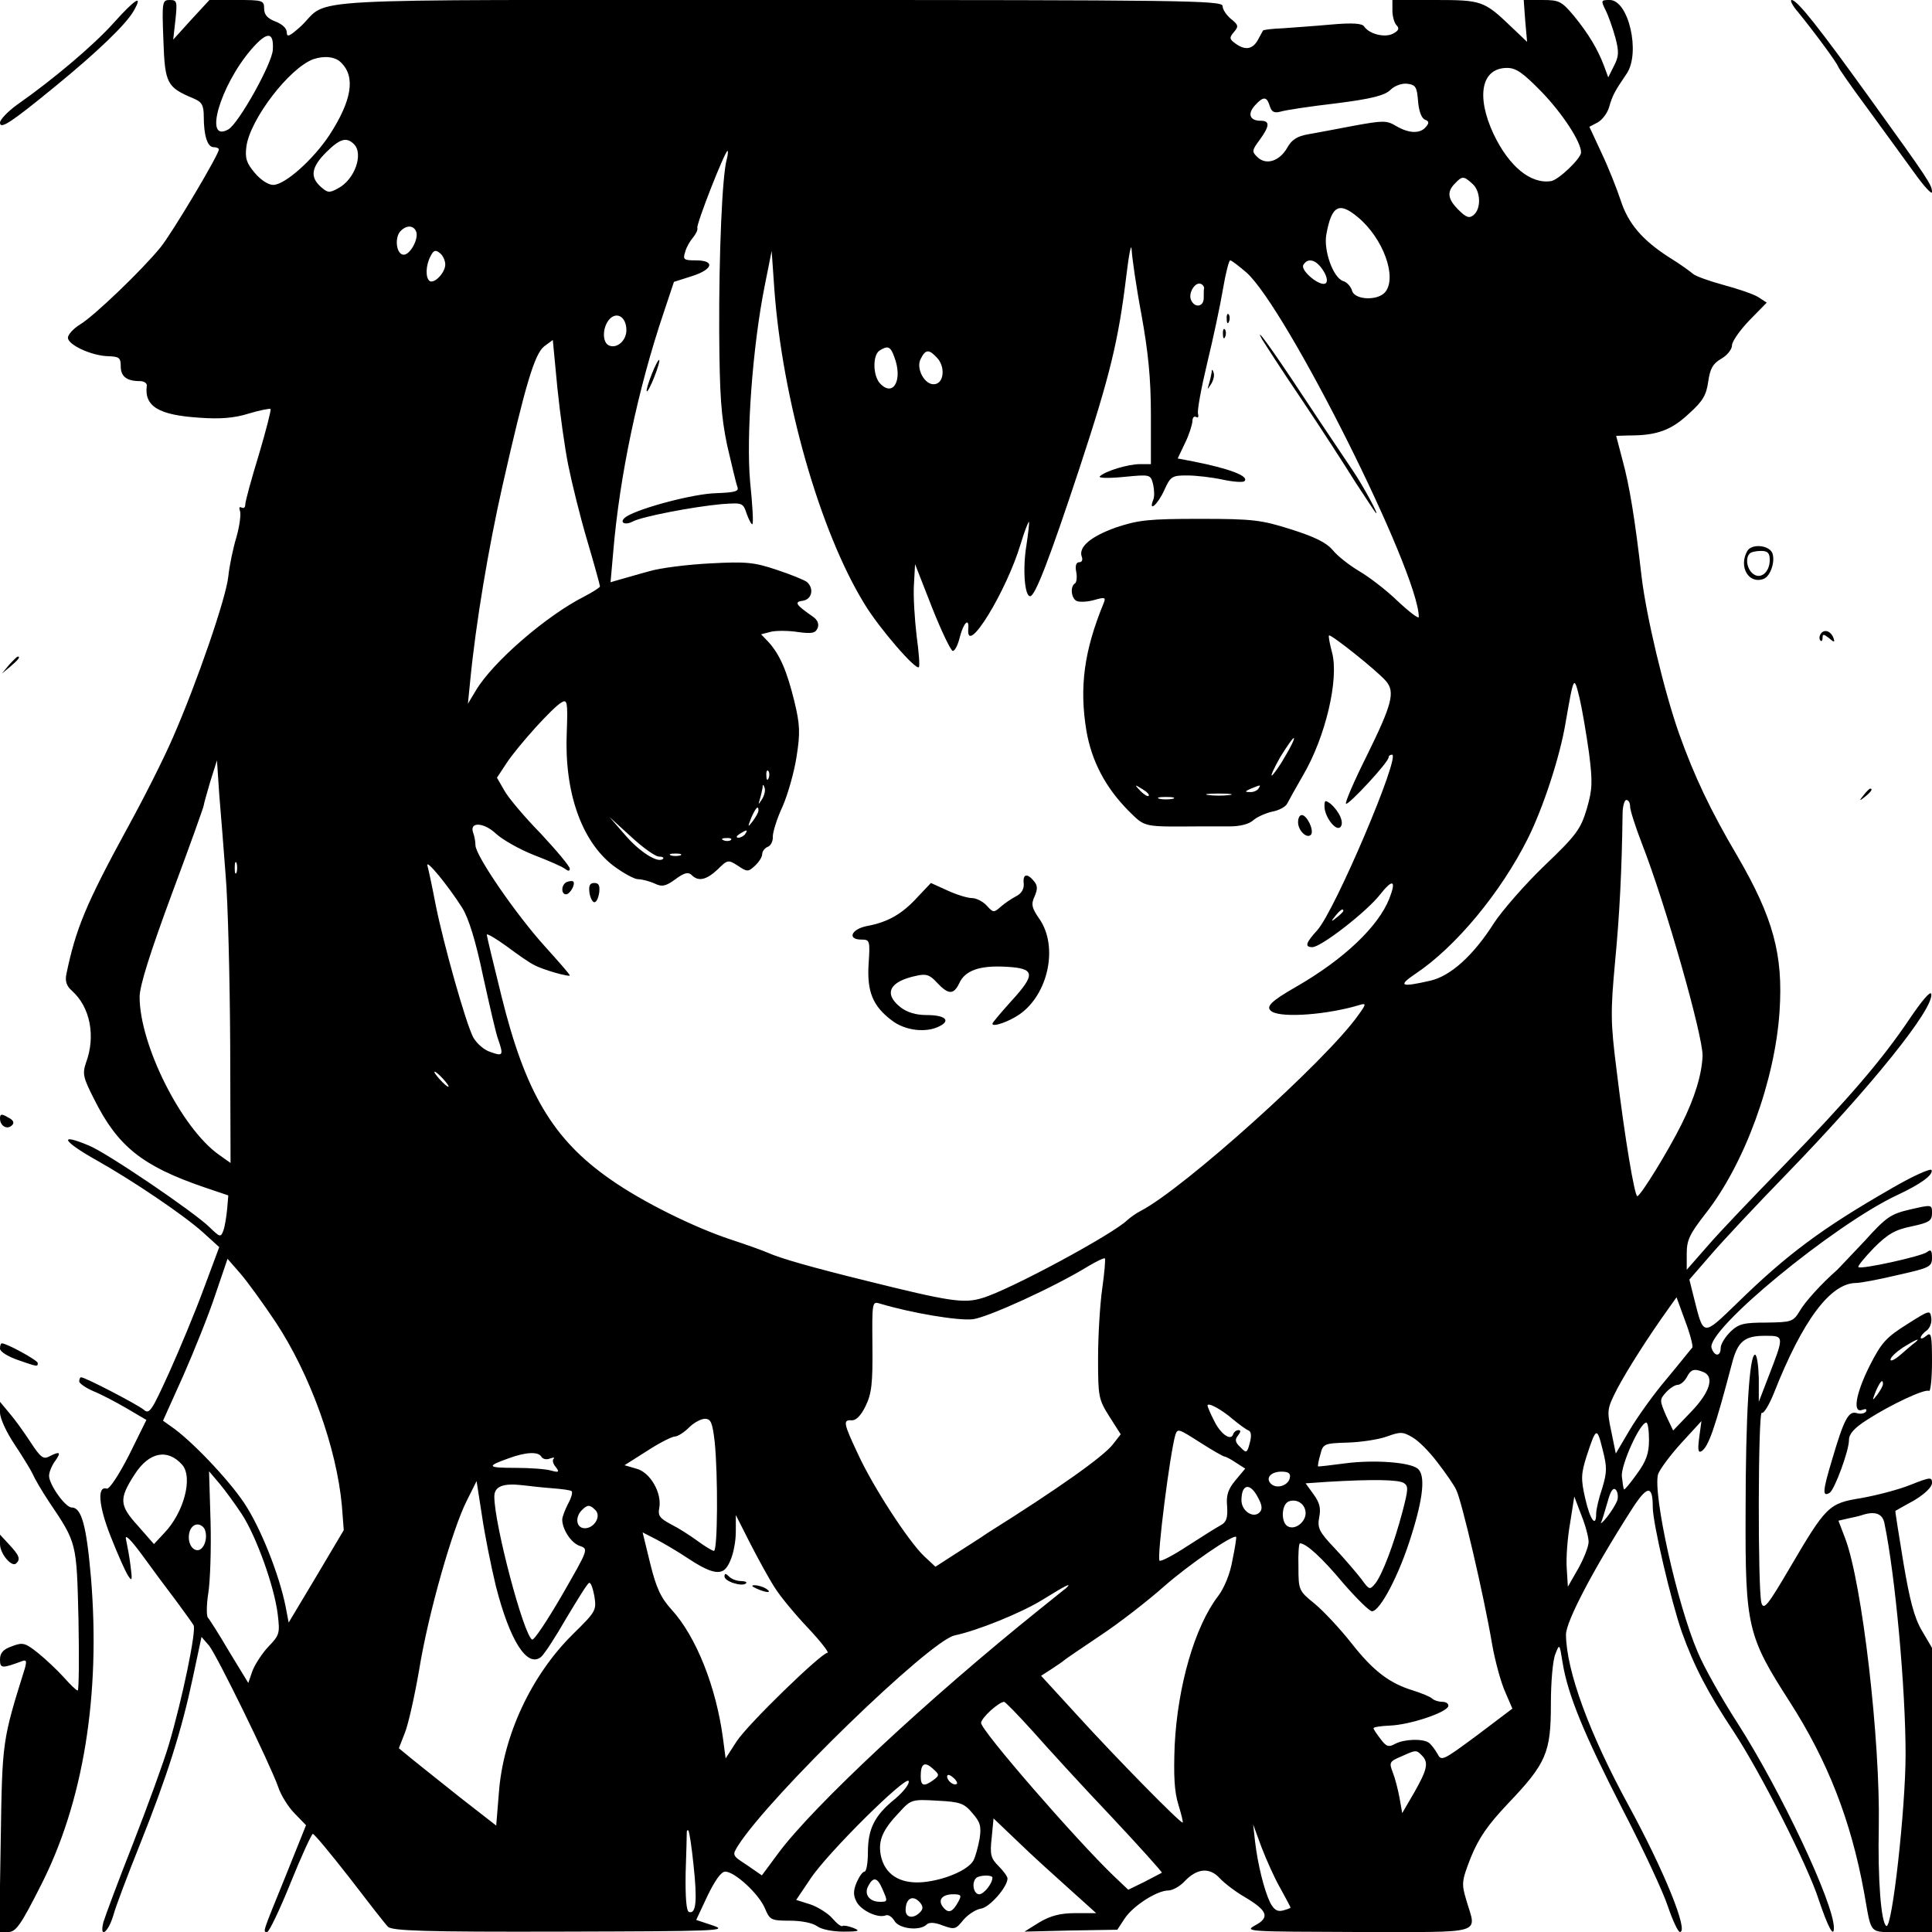 <?xml version="1.0" standalone="no"?>
<!DOCTYPE svg PUBLIC "-//W3C//DTD SVG 20010904//EN"
 "http://www.w3.org/TR/2001/REC-SVG-20010904/DTD/svg10.dtd">
<svg version="1.0" xmlns="http://www.w3.org/2000/svg"
 width="512pt" height="512pt" viewBox="0 0 512 512"
 preserveAspectRatio="xMidYMid meet">
<g transform="translate(0,512) scale(0.1,-0.1)"
fill="#000000" stroke="none">
<path d="M300 5058 c-53 -59 -161 -150 -254 -215 -25 -18 -46 -40 -46 -48 0
-19 29 0 145 95 115 94 187 164 208 199 28 48 7 36 -53 -31z"/>
<path d="M433 5014 c4 -116 9 -125 80 -155 22 -9 27 -18 27 -48 0 -51 10 -81
26 -81 8 0 14 -3 14 -6 0 -14 -124 -222 -155 -260 -49 -60 -176 -182 -213
-204 -18 -11 -32 -27 -32 -35 0 -19 63 -48 107 -49 29 -1 33 -4 33 -27 0 -27
16 -39 51 -39 11 0 19 -6 18 -12 -7 -55 31 -78 140 -85 54 -4 92 -1 130 11 30
9 56 14 58 12 2 -2 -12 -57 -31 -121 -20 -65 -36 -124 -36 -132 0 -8 -4 -11
-10 -8 -6 3 -7 -1 -4 -9 3 -9 -1 -39 -9 -68 -9 -29 -19 -77 -22 -106 -6 -57
-83 -281 -147 -427 -21 -49 -74 -155 -118 -235 -113 -207 -139 -271 -164 -391
-4 -19 0 -32 15 -45 48 -43 63 -120 37 -190 -10 -30 -8 -39 22 -98 62 -124
127 -176 290 -232 l65 -22 -3 -36 c-2 -20 -6 -46 -10 -57 -7 -19 -9 -18 -37 9
-42 41 -272 197 -319 216 -83 35 -71 12 22 -40 94 -53 229 -144 280 -190 l43
-39 -41 -110 c-22 -60 -64 -161 -92 -223 -46 -101 -52 -111 -67 -98 -15 13
-155 86 -166 86 -3 0 -5 -5 -5 -11 0 -5 17 -17 38 -26 20 -8 60 -29 89 -46
l51 -30 -46 -93 c-26 -51 -52 -91 -59 -89 -26 8 -22 -45 10 -126 18 -46 39
-93 46 -104 11 -17 12 -14 7 25 -3 25 -9 56 -12 70 -4 16 11 2 42 -40 26 -36
66 -90 89 -120 22 -30 44 -60 48 -67 8 -13 -30 -197 -66 -318 -13 -44 -56
-162 -95 -262 -39 -99 -74 -193 -78 -207 -11 -44 12 -29 26 17 6 23 38 107 70
187 74 185 112 307 141 444 l23 108 20 -23 c21 -26 160 -310 183 -374 7 -22
27 -54 44 -71 l30 -31 -55 -137 c-61 -150 -60 -146 -48 -146 5 0 33 58 62 130
29 72 56 130 59 130 4 0 47 -52 97 -116 49 -64 95 -123 102 -130 11 -11 97
-14 460 -13 412 1 443 2 402 16 l-45 15 30 64 c20 41 36 64 47 64 25 0 89 -59
105 -97 13 -31 16 -33 66 -33 31 0 61 -6 73 -15 11 -8 40 -14 69 -14 42 0 46
2 26 10 -13 5 -26 7 -28 5 -3 -3 -15 6 -27 20 -11 13 -38 30 -58 37 l-38 12
37 55 c45 69 256 277 261 260 3 -7 -14 -29 -37 -48 -54 -44 -71 -79 -71 -142
0 -27 -4 -50 -9 -50 -5 0 -14 -13 -21 -29 -9 -22 -9 -34 0 -51 12 -23 56 -44
77 -36 7 3 17 -4 23 -14 12 -22 68 -28 86 -10 6 6 21 6 43 -3 31 -11 34 -10
54 15 12 14 33 28 47 30 22 3 70 57 70 80 0 5 -11 20 -24 33 -20 20 -23 30
-18 74 l5 52 66 -63 c36 -35 98 -91 136 -125 l70 -63 -55 0 c-40 0 -66 -7 -95
-24 l-40 -25 123 3 123 2 19 29 c22 34 86 75 116 75 11 0 31 11 43 24 33 35
66 38 93 9 13 -14 42 -36 66 -50 61 -36 68 -54 29 -75 -31 -17 -21 -17 271
-18 342 0 315 -8 288 84 -13 44 -13 50 12 114 21 51 44 85 98 142 102 107 114
135 114 264 0 58 5 117 12 133 11 28 11 27 19 -23 14 -86 57 -190 159 -389 54
-104 108 -220 120 -257 13 -38 27 -68 32 -68 24 0 -42 163 -137 337 -103 189
-164 355 -165 451 0 35 72 172 173 330 42 66 57 68 57 8 0 -43 49 -251 77
-331 33 -92 69 -161 138 -265 71 -108 196 -354 225 -445 24 -71 40 -102 40
-74 0 65 -141 364 -255 542 -42 65 -90 150 -106 189 -55 128 -119 419 -105
471 4 12 31 49 60 81 l55 60 -6 -44 c-4 -31 -3 -41 6 -36 19 12 36 62 81 233
15 58 33 73 87 73 52 0 52 1 9 -110 l-25 -65 0 63 c-1 34 -5 62 -10 62 -15 0
-25 -160 -25 -420 -1 -300 5 -326 117 -500 100 -156 162 -313 197 -505 21
-116 10 -105 100 -105 l80 0 0 377 0 376 -27 46 c-20 34 -32 80 -49 181 -12
74 -22 135 -21 136 1 1 23 13 50 28 28 17 47 35 47 46 0 16 -4 16 -57 -5 -32
-13 -91 -28 -130 -35 -87 -14 -93 -20 -191 -187 -57 -97 -68 -111 -74 -91 -10
36 -9 510 1 504 5 -3 19 20 32 52 76 193 150 292 218 292 11 0 60 9 110 21 85
19 91 22 91 46 0 19 -3 23 -13 15 -13 -11 -176 -47 -182 -40 -3 2 16 25 41 51
37 37 56 48 100 57 47 10 54 15 54 35 0 23 0 23 -57 10 -52 -12 -64 -20 -120
-82 -35 -37 -68 -72 -74 -78 -42 -37 -85 -84 -100 -110 -17 -28 -22 -29 -88
-30 -59 0 -73 -3 -95 -24 -14 -14 -26 -33 -26 -43 0 -23 -16 -24 -24 -1 -18
46 325 328 492 406 62 29 95 53 91 66 -2 6 -51 -16 -109 -50 -181 -104 -274
-173 -406 -302 -92 -89 -89 -89 -114 10 l-13 52 59 68 c32 37 120 131 195 208
229 236 395 443 387 481 -2 9 -25 -18 -58 -67 -72 -107 -161 -211 -334 -389
-78 -80 -168 -174 -199 -210 l-57 -65 0 43 c0 36 8 52 50 106 103 131 184 352
196 536 10 150 -17 248 -111 410 -72 122 -115 213 -155 325 -40 113 -88 315
-100 420 -17 148 -32 240 -50 305 l-17 65 36 1 c72 0 110 14 156 57 38 34 47
50 52 86 5 34 12 47 34 60 16 9 29 25 29 36 0 10 21 40 46 66 l46 47 -23 15
c-13 8 -55 22 -92 32 -37 10 -73 23 -80 29 -7 6 -34 26 -62 43 -72 46 -110 90
-130 152 -10 30 -32 86 -50 124 l-33 71 21 11 c12 6 26 24 31 40 9 32 15 43
47 90 37 55 5 195 -45 195 -23 0 -24 -1 -11 -27 8 -16 19 -48 26 -73 10 -38 9
-50 -4 -75 l-15 -30 -11 30 c-17 45 -41 85 -80 133 -33 39 -39 42 -84 42 l-49
0 4 -55 5 -56 -41 39 c-73 70 -79 72 -203 72 l-113 0 0 -28 c0 -15 5 -33 11
-39 8 -8 6 -14 -9 -22 -22 -12 -64 -1 -77 19 -5 8 -31 10 -87 5 -44 -4 -102
-8 -129 -10 -28 -1 -51 -4 -52 -6 -1 -2 -7 -13 -13 -24 -14 -26 -34 -29 -59
-11 -17 12 -18 16 -5 31 13 15 12 19 -8 35 -12 10 -22 25 -22 34 0 15 -108 16
-1178 16 -1310 0 -1185 7 -1264 -69 -30 -27 -38 -31 -38 -17 0 11 -12 22 -30
29 -21 8 -30 18 -30 34 0 22 -4 23 -72 23 l-73 0 -48 -52 -48 -53 6 53 c5 48
4 52 -15 52 -20 0 -21 -4 -17 -106z m290 -26 c-2 -37 -91 -196 -118 -211 -66
-37 -22 115 60 211 43 50 61 49 58 0z m181 -34 c39 -38 28 -101 -31 -192 -43
-65 -118 -132 -149 -132 -13 0 -33 13 -49 32 -22 26 -26 39 -22 70 10 72 113
207 177 231 29 10 59 7 74 -9z m3181 -77 c56 -58 105 -133 105 -161 0 -16 -61
-74 -80 -76 -54 -8 -111 39 -152 125 -47 101 -32 175 36 175 24 0 42 -13 91
-63z m-327 -25 c2 -26 9 -45 18 -49 11 -4 12 -9 3 -19 -15 -19 -45 -18 -79 2
-25 15 -34 15 -111 1 -46 -9 -101 -19 -123 -23 -28 -5 -43 -14 -55 -36 -20
-35 -56 -47 -79 -24 -15 14 -14 18 6 45 27 37 28 51 3 51 -29 0 -36 18 -15 41
22 24 31 24 39 -2 5 -16 12 -19 28 -15 12 4 78 14 147 22 95 12 130 21 145 36
11 11 31 18 45 16 22 -3 25 -9 28 -46z m-2820 -114 c26 -26 2 -94 -42 -117
-23 -13 -28 -12 -46 4 -29 26 -25 52 14 91 36 36 54 42 74 22z m988 -40 c-12
-42 -21 -250 -20 -458 1 -167 5 -223 21 -300 12 -52 24 -102 27 -110 5 -12 -5
-15 -56 -17 -58 -1 -202 -39 -238 -62 -21 -14 -6 -25 17 -13 24 13 159 39 235
46 56 4 57 4 67 -26 6 -17 13 -29 15 -27 3 3 0 53 -6 111 -11 120 6 359 39
523 l18 90 7 -100 c21 -292 120 -641 238 -834 39 -65 137 -178 145 -169 3 3 0
40 -6 84 -5 43 -9 104 -7 134 l3 55 45 -115 c25 -63 50 -115 55 -115 6 0 14
17 19 38 10 38 25 51 22 20 -6 -75 101 99 139 226 10 33 20 59 22 58 1 -2 -2
-30 -7 -63 -10 -60 -5 -134 10 -134 13 0 50 95 131 340 81 246 103 337 124
510 7 58 13 88 14 68 1 -20 12 -98 26 -172 18 -100 25 -169 25 -266 l0 -130
-29 0 c-31 0 -91 -18 -106 -32 -6 -5 20 -6 62 -2 72 7 72 7 79 -20 3 -14 4
-33 0 -41 -13 -34 12 -12 29 25 17 38 21 40 61 40 24 0 66 -5 94 -11 28 -6 54
-8 58 -4 13 13 -39 33 -135 52 l-42 8 19 40 c11 22 19 48 20 58 0 10 4 15 10
12 5 -3 7 0 5 8 -3 7 8 67 24 134 16 66 35 155 42 197 7 42 16 76 19 76 4 0
23 -15 43 -32 106 -94 456 -793 457 -913 0 -6 -25 13 -56 42 -31 30 -77 65
-103 80 -25 15 -56 39 -69 55 -17 20 -47 35 -110 55 -79 25 -101 28 -242 28
-136 0 -163 -3 -223 -23 -67 -24 -100 -52 -90 -78 3 -8 0 -14 -7 -14 -8 0 -11
-9 -8 -25 3 -14 1 -28 -3 -31 -14 -8 -10 -41 5 -47 8 -3 29 -2 46 3 28 8 31 7
25 -8 -52 -126 -65 -223 -46 -338 14 -82 51 -151 111 -212 46 -45 36 -43 190
-42 19 0 55 0 79 0 27 0 51 6 62 16 10 9 33 19 50 23 18 3 36 13 40 21 4 8 23
42 42 75 60 102 96 256 77 326 -6 23 -10 43 -8 45 5 4 127 -93 151 -121 25
-29 16 -62 -52 -200 -33 -66 -57 -122 -54 -125 6 -5 113 110 113 123 0 4 4 7
9 7 24 0 -151 -413 -198 -465 -31 -34 -34 -45 -13 -45 23 0 144 94 179 139 34
43 44 39 25 -10 -29 -74 -120 -161 -247 -234 -68 -39 -83 -54 -64 -66 28 -17
148 -8 233 18 17 5 17 2 -5 -28 -84 -119 -462 -459 -576 -518 -12 -6 -27 -17
-35 -24 -37 -37 -313 -186 -385 -207 -49 -15 -87 -9 -308 46 -146 36 -226 59
-260 74 -11 5 -55 21 -98 35 -97 32 -235 100 -320 160 -152 106 -225 230 -288
485 -21 85 -39 159 -39 163 0 4 24 -10 53 -31 28 -21 61 -44 72 -49 23 -13 95
-33 95 -28 0 3 -30 37 -66 77 -77 85 -184 241 -184 268 0 10 -3 25 -6 33 -11
30 28 28 60 -2 17 -16 63 -42 101 -57 39 -15 76 -31 83 -37 8 -6 12 -6 12 1 0
6 -35 48 -77 93 -43 44 -87 96 -97 115 l-19 33 25 38 c31 47 125 151 147 162
14 8 16 0 13 -79 -7 -159 39 -289 123 -354 27 -20 56 -36 66 -36 10 0 29 -5
43 -11 20 -10 30 -8 56 11 23 17 34 20 43 11 18 -18 39 -13 69 15 26 26 28 26
53 10 25 -17 28 -17 46 0 10 9 19 23 19 31 0 7 7 16 15 19 8 3 14 16 13 27 0
12 11 48 26 80 14 32 31 92 37 132 10 63 9 85 -6 147 -20 81 -38 122 -67 155
l-21 22 27 7 c14 3 46 3 71 -1 37 -5 46 -3 52 11 4 11 -1 22 -13 30 -46 32
-50 39 -26 42 24 4 30 33 10 50 -7 5 -43 20 -80 32 -59 20 -81 22 -175 17 -60
-3 -133 -12 -163 -21 -30 -8 -66 -19 -78 -22 l-24 -7 7 79 c17 204 66 434 133
633 l28 84 47 15 c57 18 63 42 11 42 -32 0 -35 2 -28 23 3 12 13 29 21 38 7 9
13 20 11 25 -3 10 73 204 80 204 2 0 1 -10 -2 -22z m1976 -65 c22 -19 24 -66
3 -83 -11 -9 -19 -7 -40 14 -29 29 -31 48 -9 70 19 20 23 20 46 -1z m-303 -89
c67 -56 104 -159 72 -198 -20 -24 -82 -21 -88 4 -3 10 -13 22 -23 25 -27 8
-53 82 -45 124 14 77 34 87 84 45z m-2496 -38 c7 -19 -16 -61 -33 -61 -19 0
-25 42 -10 61 16 18 36 18 43 0z m77 -87 c0 -21 -28 -51 -41 -44 -12 8 -11 42
2 66 8 16 13 18 25 8 8 -6 14 -20 14 -30z m2326 -15 c10 -15 13 -29 8 -34 -13
-13 -69 33 -60 48 12 20 34 14 52 -14z m-315 -47 c-1 -4 -1 -16 -1 -27 0 -24
-25 -27 -34 -4 -7 18 11 47 26 42 5 -2 9 -7 9 -11z m-1531 -112 c0 -27 -24
-49 -45 -41 -20 7 -19 50 1 71 20 20 44 4 44 -30z m-154 -358 c9 -45 31 -135
50 -199 19 -64 34 -119 34 -122 0 -3 -19 -15 -42 -27 -99 -50 -242 -173 -287
-249 l-21 -35 6 60 c15 155 49 355 85 515 62 274 86 352 111 372 l23 17 12
-126 c7 -69 20 -162 29 -206z m864 287 c23 -60 -2 -107 -37 -71 -20 20 -21 76
-2 88 22 14 29 11 39 -17z m114 -3 c21 -23 18 -65 -6 -69 -26 -5 -52 41 -38
67 13 26 22 26 44 2z m1727 -1046 c10 -79 9 -97 -6 -149 -16 -53 -27 -69 -112
-150 -52 -50 -111 -118 -133 -151 -55 -87 -116 -142 -170 -154 -78 -18 -87
-14 -38 19 105 70 225 214 297 358 40 80 85 216 100 307 22 126 22 126 37 65
7 -30 18 -95 25 -145z m-805 -9 c-14 -25 -30 -47 -35 -51 -5 -3 5 19 22 49 18
29 34 52 36 50 2 -2 -8 -23 -23 -48z m-2808 -316 c6 -69 11 -268 12 -444 l1
-318 -31 22 c-99 70 -210 291 -210 418 0 29 27 115 85 272 47 126 85 232 85
236 0 3 8 31 17 62 l18 57 6 -90 c4 -49 12 -146 17 -215z m1439 258 c-3 -8 -6
-5 -6 6 -1 11 2 17 5 13 3 -3 4 -12 1 -19z m-17 -55 c-11 -17 -11 -17 -6 0 3
10 6 24 7 30 0 9 2 9 5 0 3 -7 0 -20 -6 -30z m1024 8 c-2 -3 -12 3 -22 13 -16
17 -16 18 5 5 12 -7 20 -15 17 -18z m291 19 c-3 -5 -14 -10 -23 -9 -14 0 -13
2 3 9 27 11 27 11 20 0z m-77 -17 c-16 -2 -40 -2 -55 0 -16 2 -3 4 27 4 30 0
43 -2 28 -4z m-150 -10 c-10 -2 -26 -2 -35 0 -10 3 -2 5 17 5 19 0 27 -2 18
-5z m1212 -21 c0 -9 14 -53 31 -97 63 -161 162 -510 161 -563 -2 -49 -20 -110
-56 -182 -36 -72 -108 -189 -117 -190 -7 0 -33 152 -55 335 -16 126 -16 154
-4 285 12 125 18 243 20 393 0 20 5 37 10 37 6 0 10 -8 10 -18z m-2310 -10 c0
-5 -7 -17 -15 -28 -14 -18 -14 -17 -4 9 12 27 19 34 19 19z m-264 -122 c10 0
14 -3 11 -6 -13 -13 -63 19 -102 65 l-40 46 57 -52 c31 -29 65 -53 74 -53z
m229 60 c-3 -5 -12 -10 -18 -10 -7 0 -6 4 3 10 19 12 23 12 15 0z m-38 -16
c-3 -3 -12 -4 -19 -1 -8 3 -5 6 6 6 11 1 17 -2 13 -5z m-134 -41 c-7 -2 -19
-2 -25 0 -7 3 -2 5 12 5 14 0 19 -2 13 -5z m-1176 -45 c-3 -7 -5 -2 -5 12 0
14 2 19 5 13 2 -7 2 -19 0 -25z m598 -94 c17 -27 36 -89 55 -180 17 -77 34
-152 40 -168 15 -43 13 -46 -20 -34 -17 5 -37 23 -46 39 -20 39 -78 245 -99
349 -9 47 -19 94 -22 105 -7 23 54 -51 92 -111z m2335 -8 c0 -2 -8 -10 -17
-17 -16 -13 -17 -12 -4 4 13 16 21 21 21 13z m-2385 -446 c10 -11 16 -20 13
-20 -3 0 -13 9 -23 20 -10 11 -16 20 -13 20 3 0 13 -9 23 -20z m1746 -555 c-6
-42 -11 -125 -11 -184 0 -102 1 -109 30 -155 l30 -47 -21 -27 c-25 -32 -143
-116 -331 -234 -23 -16 -65 -42 -91 -59 l-48 -31 -30 28 c-42 40 -136 185
-175 270 -39 83 -41 92 -16 90 11 0 24 13 36 38 16 33 19 60 18 159 -1 118 -1
119 21 112 80 -24 207 -46 246 -41 41 6 215 85 306 141 22 13 41 22 43 20 2
-1 -1 -38 -7 -80z m-2191 -88 c92 -139 162 -334 176 -487 l5 -65 -73 -123 -73
-122 -8 42 c-17 85 -66 209 -110 275 -42 63 -142 168 -194 203 l-21 15 54 120
c29 66 68 163 85 215 l32 94 34 -39 c19 -22 61 -80 93 -128z m3755 -68 c-3 -3
-33 -41 -68 -83 -35 -41 -79 -103 -99 -137 l-36 -61 -12 59 c-12 56 -11 60 16
113 26 49 81 136 137 214 l20 28 23 -63 c13 -34 21 -66 19 -70z m29 -65 c30
-12 18 -53 -32 -105 l-48 -50 -19 40 c-17 40 -17 42 0 61 10 11 24 20 31 20 7
0 18 9 24 20 11 21 19 24 44 14z m-1247 -125 c17 -14 36 -28 42 -30 7 -3 8
-15 3 -33 -7 -27 -9 -28 -25 -11 -14 13 -15 20 -6 31 7 9 8 14 1 14 -6 0 -12
-5 -14 -11 -6 -19 -34 1 -51 37 -10 19 -17 37 -17 39 0 10 37 -10 67 -36z
m-1373 -60 c9 -88 8 -289 -2 -289 -4 0 -24 12 -43 26 -19 14 -50 34 -70 44
-30 16 -36 23 -32 43 8 40 -24 96 -61 105 l-31 9 60 38 c32 21 66 38 73 38 8
0 25 11 38 24 13 13 32 23 42 23 16 0 20 -10 26 -61z m2476 5 c0 -35 -7 -56
-32 -90 -17 -24 -33 -43 -34 -41 -2 2 -4 17 -6 35 -2 31 48 142 65 142 4 0 7
-21 7 -46z m-1186 -9 c30 -19 58 -35 61 -35 3 0 17 -7 30 -16 l25 -16 -26 -31
c-19 -23 -25 -39 -22 -69 2 -31 -2 -42 -17 -50 -11 -6 -51 -31 -88 -55 -38
-25 -71 -42 -74 -39 -8 7 28 288 42 334 6 17 8 16 69 -23z m625 -50 c21 -27
44 -60 50 -73 14 -26 74 -283 95 -408 8 -46 24 -104 35 -128 l19 -44 -94 -71
c-92 -68 -94 -69 -105 -48 -7 12 -17 25 -23 29 -17 11 -65 9 -88 -3 -18 -10
-24 -8 -39 12 -10 13 -19 26 -19 29 0 3 19 6 43 7 53 2 149 34 155 51 2 6 -5
12 -15 12 -11 0 -23 4 -28 9 -6 5 -28 14 -50 21 -63 19 -106 52 -164 126 -30
38 -74 85 -97 104 -42 34 -43 36 -43 98 -1 34 1 62 4 62 17 0 60 -40 115 -106
35 -40 69 -74 76 -74 21 0 72 96 104 200 32 101 38 161 17 178 -21 17 -115 24
-192 14 -38 -5 -71 -9 -72 -8 -1 1 1 15 6 31 7 29 10 30 72 32 35 1 82 8 104
16 36 13 43 13 68 -2 16 -9 45 -38 66 -66z m437 -69 c-9 -26 -16 -57 -16 -67
0 -39 -16 -17 -29 40 -12 52 -11 66 4 113 25 76 27 77 42 17 12 -47 12 -60 -1
-103z m-3763 62 c29 -34 4 -127 -48 -181 l-27 -29 -43 49 c-49 54 -50 71 -8
136 38 59 87 69 126 25z m952 21 c4 -6 14 -8 23 -4 9 3 13 3 9 -1 -4 -4 -1
-14 6 -22 10 -13 8 -15 -13 -9 -14 4 -56 7 -94 7 -75 0 -78 4 -19 25 46 17 80
19 88 4z m-794 -152 c38 -58 86 -191 95 -265 6 -50 5 -55 -24 -85 -17 -18 -36
-47 -43 -65 l-11 -32 -50 82 c-27 46 -53 87 -57 91 -4 4 -4 34 1 65 5 31 8
117 6 190 l-4 133 28 -33 c15 -18 42 -55 59 -81z m2777 96 c-4 -20 -35 -30
-50 -15 -15 15 0 32 28 32 19 0 25 -5 22 -17z m302 -13 c13 -8 12 -17 -3 -75
-23 -87 -53 -166 -72 -191 -15 -18 -16 -18 -37 11 -13 17 -44 53 -70 81 -43
45 -47 55 -42 83 5 24 1 39 -15 61 l-21 29 58 4 c119 7 187 6 202 -3z m-2406
-273 c37 -145 83 -218 120 -188 9 8 39 54 67 103 29 48 55 91 60 93 4 3 10
-13 14 -34 6 -39 5 -41 -58 -103 -109 -108 -184 -268 -195 -420 l-7 -86 -95
74 c-52 41 -110 88 -129 103 l-34 28 16 41 c9 22 26 98 38 168 24 148 88 372
126 447 l26 52 14 -90 c7 -49 24 -134 37 -188z m149 259 c26 -2 50 -5 52 -8 3
-3 -1 -18 -10 -34 -8 -16 -15 -34 -15 -41 0 -26 24 -63 47 -70 23 -8 22 -9
-48 -131 -39 -67 -74 -120 -79 -117 -23 14 -100 306 -100 379 0 27 23 36 75
30 17 -2 51 -6 78 -8z m1871 -25 c11 -20 12 -31 4 -39 -17 -17 -48 4 -48 32 0
44 23 48 44 7z m952 -7 c-4 -11 -16 -30 -27 -44 -11 -14 -19 -20 -16 -15 3 6
10 30 17 54 8 30 15 40 22 33 5 -5 7 -18 4 -28z m-826 -34 c0 -23 -26 -44 -45
-36 -22 8 -20 63 3 68 22 6 42 -10 42 -32z m750 -76 c0 -12 -12 -43 -27 -70
l-28 -49 -3 49 c-2 27 2 81 9 120 l11 70 19 -50 c11 -27 19 -59 19 -70z
m-2632 84 c16 -16 -3 -48 -28 -48 -23 0 -27 29 -8 48 15 15 21 15 36 0z m3416
-35 c29 -140 56 -439 56 -612 0 -145 -36 -465 -51 -455 -14 8 -23 124 -20 264
4 229 -44 644 -89 763 l-18 47 26 6 c15 3 32 7 37 9 34 11 54 4 59 -22z
m-2941 -170 c14 -23 54 -71 88 -107 34 -36 57 -66 52 -66 -16 0 -211 -189
-241 -235 l-29 -45 -7 53 c-18 136 -71 270 -136 341 -29 32 -41 58 -57 123
l-20 82 37 -19 c21 -11 58 -33 82 -49 51 -34 78 -43 95 -33 18 11 33 59 33
105 l0 42 38 -75 c21 -41 50 -94 65 -117z m-1510 153 c9 -24 -4 -57 -22 -54
-29 6 -27 68 3 68 7 0 16 -6 19 -14z m2723 -81 c-6 -36 -22 -74 -38 -95 -62
-81 -107 -238 -115 -395 -3 -81 -1 -123 10 -158 8 -26 13 -47 11 -47 -8 0
-174 169 -277 282 l-98 107 28 18 c15 10 30 20 33 23 3 3 46 32 95 65 50 33
126 92 170 131 66 58 184 139 191 131 1 -1 -3 -29 -10 -62z m-441 -74 c-6 -4
-37 -30 -70 -56 -294 -236 -601 -522 -693 -647 l-43 -58 -39 27 c-40 26 -40
26 -24 52 85 133 508 543 574 557 61 13 175 59 232 94 63 39 81 48 63 31z
m-89 -378 c38 -43 131 -145 208 -226 76 -81 137 -149 135 -150 -2 -1 -23 -12
-46 -24 l-43 -21 -38 36 c-101 97 -352 386 -352 406 0 13 46 55 61 56 3 0 37
-35 75 -77z m1032 -65 c19 -19 14 -38 -20 -98 l-32 -55 -7 40 c-4 22 -12 53
-18 68 -10 26 -9 29 22 42 40 18 40 18 55 3z m-1294 -65 c-26 -19 -34 -16 -34
10 0 33 10 40 32 20 18 -16 18 -18 2 -30z m62 -10 c-7 -7 -26 7 -26 19 0 6 6
6 15 -2 9 -7 13 -15 11 -17z m41 -78 c21 -24 24 -35 19 -68 -4 -22 -11 -47
-16 -57 -14 -26 -78 -53 -135 -58 -61 -5 -101 21 -111 72 -7 39 5 67 50 114
30 33 33 34 100 30 61 -3 71 -7 93 -33z m816 -199 c15 -27 27 -50 27 -51 0 -2
-9 -5 -20 -8 -15 -4 -24 2 -34 21 -16 33 -33 102 -40 162 l-5 45 22 -60 c13
-34 35 -83 50 -109z m-1555 61 c10 -93 7 -130 -12 -124 -7 2 -10 37 -9 103 2
54 3 103 3 108 0 5 2 7 4 5 3 -2 9 -44 14 -92z m792 -33 c0 -16 -23 -44 -35
-44 -15 0 -21 31 -8 43 8 8 43 9 43 1z m-292 -29 c15 -34 15 -35 -6 -35 -28 0
-43 20 -31 42 13 25 24 23 37 -7z m202 -34 c-15 -28 -26 -33 -40 -16 -16 19
-4 35 26 35 21 0 23 -3 14 -19z m-101 -4 c8 -10 7 -17 -1 -25 -18 -18 -38 -14
-38 6 0 32 20 42 39 19z"/>
<path d="M3251 4274 c0 -11 3 -14 6 -6 3 7 2 16 -1 19 -3 4 -6 -2 -5 -13z"/>
<path d="M3241 4234 c0 -11 3 -14 6 -6 3 7 2 16 -1 19 -3 4 -6 -2 -5 -13z"/>
<path d="M3345 4220 c5 -8 51 -80 104 -158 53 -79 117 -178 143 -220 27 -41
51 -78 54 -81 11 -11 -34 73 -63 115 -15 23 -73 108 -127 190 -89 135 -134
196 -111 154z"/>
<path d="M1727 4128 c-9 -23 -15 -43 -13 -45 2 -2 11 15 20 38 9 23 15 43 13
45 -2 2 -11 -15 -20 -38z"/>
<path d="M3211 4133 c-1 -6 -4 -20 -7 -30 -5 -17 -5 -17 6 0 6 10 9 23 6 30
-3 9 -5 9 -5 0z"/>
<path d="M3510 2983 c0 -27 30 -67 42 -55 11 11 -2 41 -26 62 -14 10 -16 10
-16 -7z"/>
<path d="M3440 2941 c0 -23 25 -46 35 -32 7 13 -12 51 -25 51 -6 0 -10 -8 -10
-19z"/>
<path d="M2713 2778 c1 -14 -6 -26 -20 -33 -13 -7 -31 -19 -41 -28 -18 -16
-20 -16 -37 3 -10 11 -28 20 -39 20 -12 0 -41 9 -65 20 l-44 20 -36 -38 c-41
-45 -79 -66 -133 -76 -42 -8 -54 -36 -15 -36 22 0 23 -3 19 -63 -5 -75 11
-113 61 -151 36 -28 93 -34 128 -15 29 15 13 29 -35 29 -29 0 -52 7 -70 21
-45 36 -29 68 42 83 26 6 36 3 55 -18 30 -32 44 -33 59 -2 15 34 54 48 124 44
77 -4 80 -19 14 -91 -27 -30 -50 -57 -50 -60 0 -10 45 6 72 25 76 53 103 179
53 252 -21 30 -23 40 -13 61 8 19 8 28 -2 40 -18 22 -30 19 -27 -7z"/>
<path d="M1503 2783 c-16 -6 -17 -33 -3 -33 11 0 26 28 19 34 -2 2 -10 1 -16
-1z"/>
<path d="M1562 2755 c2 -14 8 -26 13 -26 6 0 11 12 13 26 2 18 -1 25 -13 25
-12 0 -15 -7 -13 -25z"/>
<path d="M1920 942 c0 -13 47 -28 57 -18 4 3 -3 6 -13 6 -11 0 -25 5 -32 12
-9 9 -12 9 -12 0z"/>
<path d="M2005 910 c27 -12 43 -12 25 0 -8 5 -22 9 -30 9 -10 0 -8 -3 5 -9z"/>
<path d="M4765 5088 c47 -58 102 -133 106 -144 2 -6 37 -56 77 -110 40 -55 95
-130 123 -169 27 -38 49 -62 49 -54 0 19 -8 31 -165 249 -134 186 -192 260
-207 260 -5 0 2 -15 17 -32z"/>
<path d="M4630 3659 c-23 -42 5 -88 44 -73 18 7 31 46 23 68 -9 22 -56 26 -67
5z m60 -23 c0 -33 -25 -53 -45 -36 -16 13 -20 42 -8 53 3 4 17 7 30 7 18 0 23
-6 23 -24z"/>
<path d="M4825 3440 c-4 -6 -4 -14 -1 -17 3 -4 6 -1 6 7 0 10 3 10 17 -1 14
-12 16 -12 12 0 -7 19 -25 25 -34 11z"/>
<path d="M24 3358 l-19 -23 23 19 c21 18 27 26 19 26 -2 0 -12 -10 -23 -22z"/>
<path d="M4939 3013 c-13 -16 -12 -17 4 -4 16 13 21 21 13 21 -2 0 -10 -8 -17
-17z"/>
<path d="M0 2156 c0 -20 19 -31 32 -18 7 7 3 14 -11 21 -17 10 -21 9 -21 -3z"/>
<path d="M5053 1610 c-54 -34 -67 -48 -98 -109 -38 -76 -46 -128 -19 -117 9 3
12 2 9 -5 -4 -5 -15 -7 -24 -4 -22 7 -34 -15 -66 -124 -25 -83 -26 -99 -6 -87
13 9 51 111 51 140 0 16 14 32 49 54 62 40 152 82 163 76 4 -3 8 32 8 77 0 71
-2 80 -15 69 -8 -7 -15 -9 -15 -5 0 4 7 13 16 19 9 7 14 22 12 34 -3 21 -5 20
-65 -18z m22 -48 c-6 -4 -22 -18 -37 -31 -16 -14 -28 -20 -28 -14 0 6 15 20
33 32 32 20 50 28 32 13z m-85 -110 c0 -5 -7 -17 -15 -28 -14 -18 -14 -17 -4
9 12 27 19 34 19 19z"/>
<path d="M0 1546 c0 -8 21 -21 47 -30 54 -19 53 -18 53 -8 0 7 -82 52 -95 52
-3 0 -5 -6 -5 -14z"/>
<path d="M0 1377 c0 -16 17 -53 40 -87 22 -33 43 -68 47 -77 4 -10 23 -43 43
-73 74 -110 73 -107 78 -312 2 -104 1 -188 -2 -188 -4 0 -20 16 -37 35 -17 19
-48 48 -69 65 -34 27 -40 28 -69 17 -23 -8 -31 -18 -31 -35 0 -24 5 -24 59 -4
11 4 12 0 7 -19 -60 -192 -60 -192 -64 -452 l-4 -247 24 0 c20 0 33 18 86 123
113 221 159 505 133 817 -12 138 -25 185 -51 185 -17 0 -60 61 -60 84 0 9 7
27 16 39 17 24 13 27 -16 12 -15 -8 -23 -2 -49 38 -17 26 -42 61 -56 77 l-25
30 0 -28z"/>
<path d="M0 1028 c0 -26 32 -63 43 -51 12 11 8 21 -18 49 l-25 27 0 -25z"/>
</g>
</svg>
